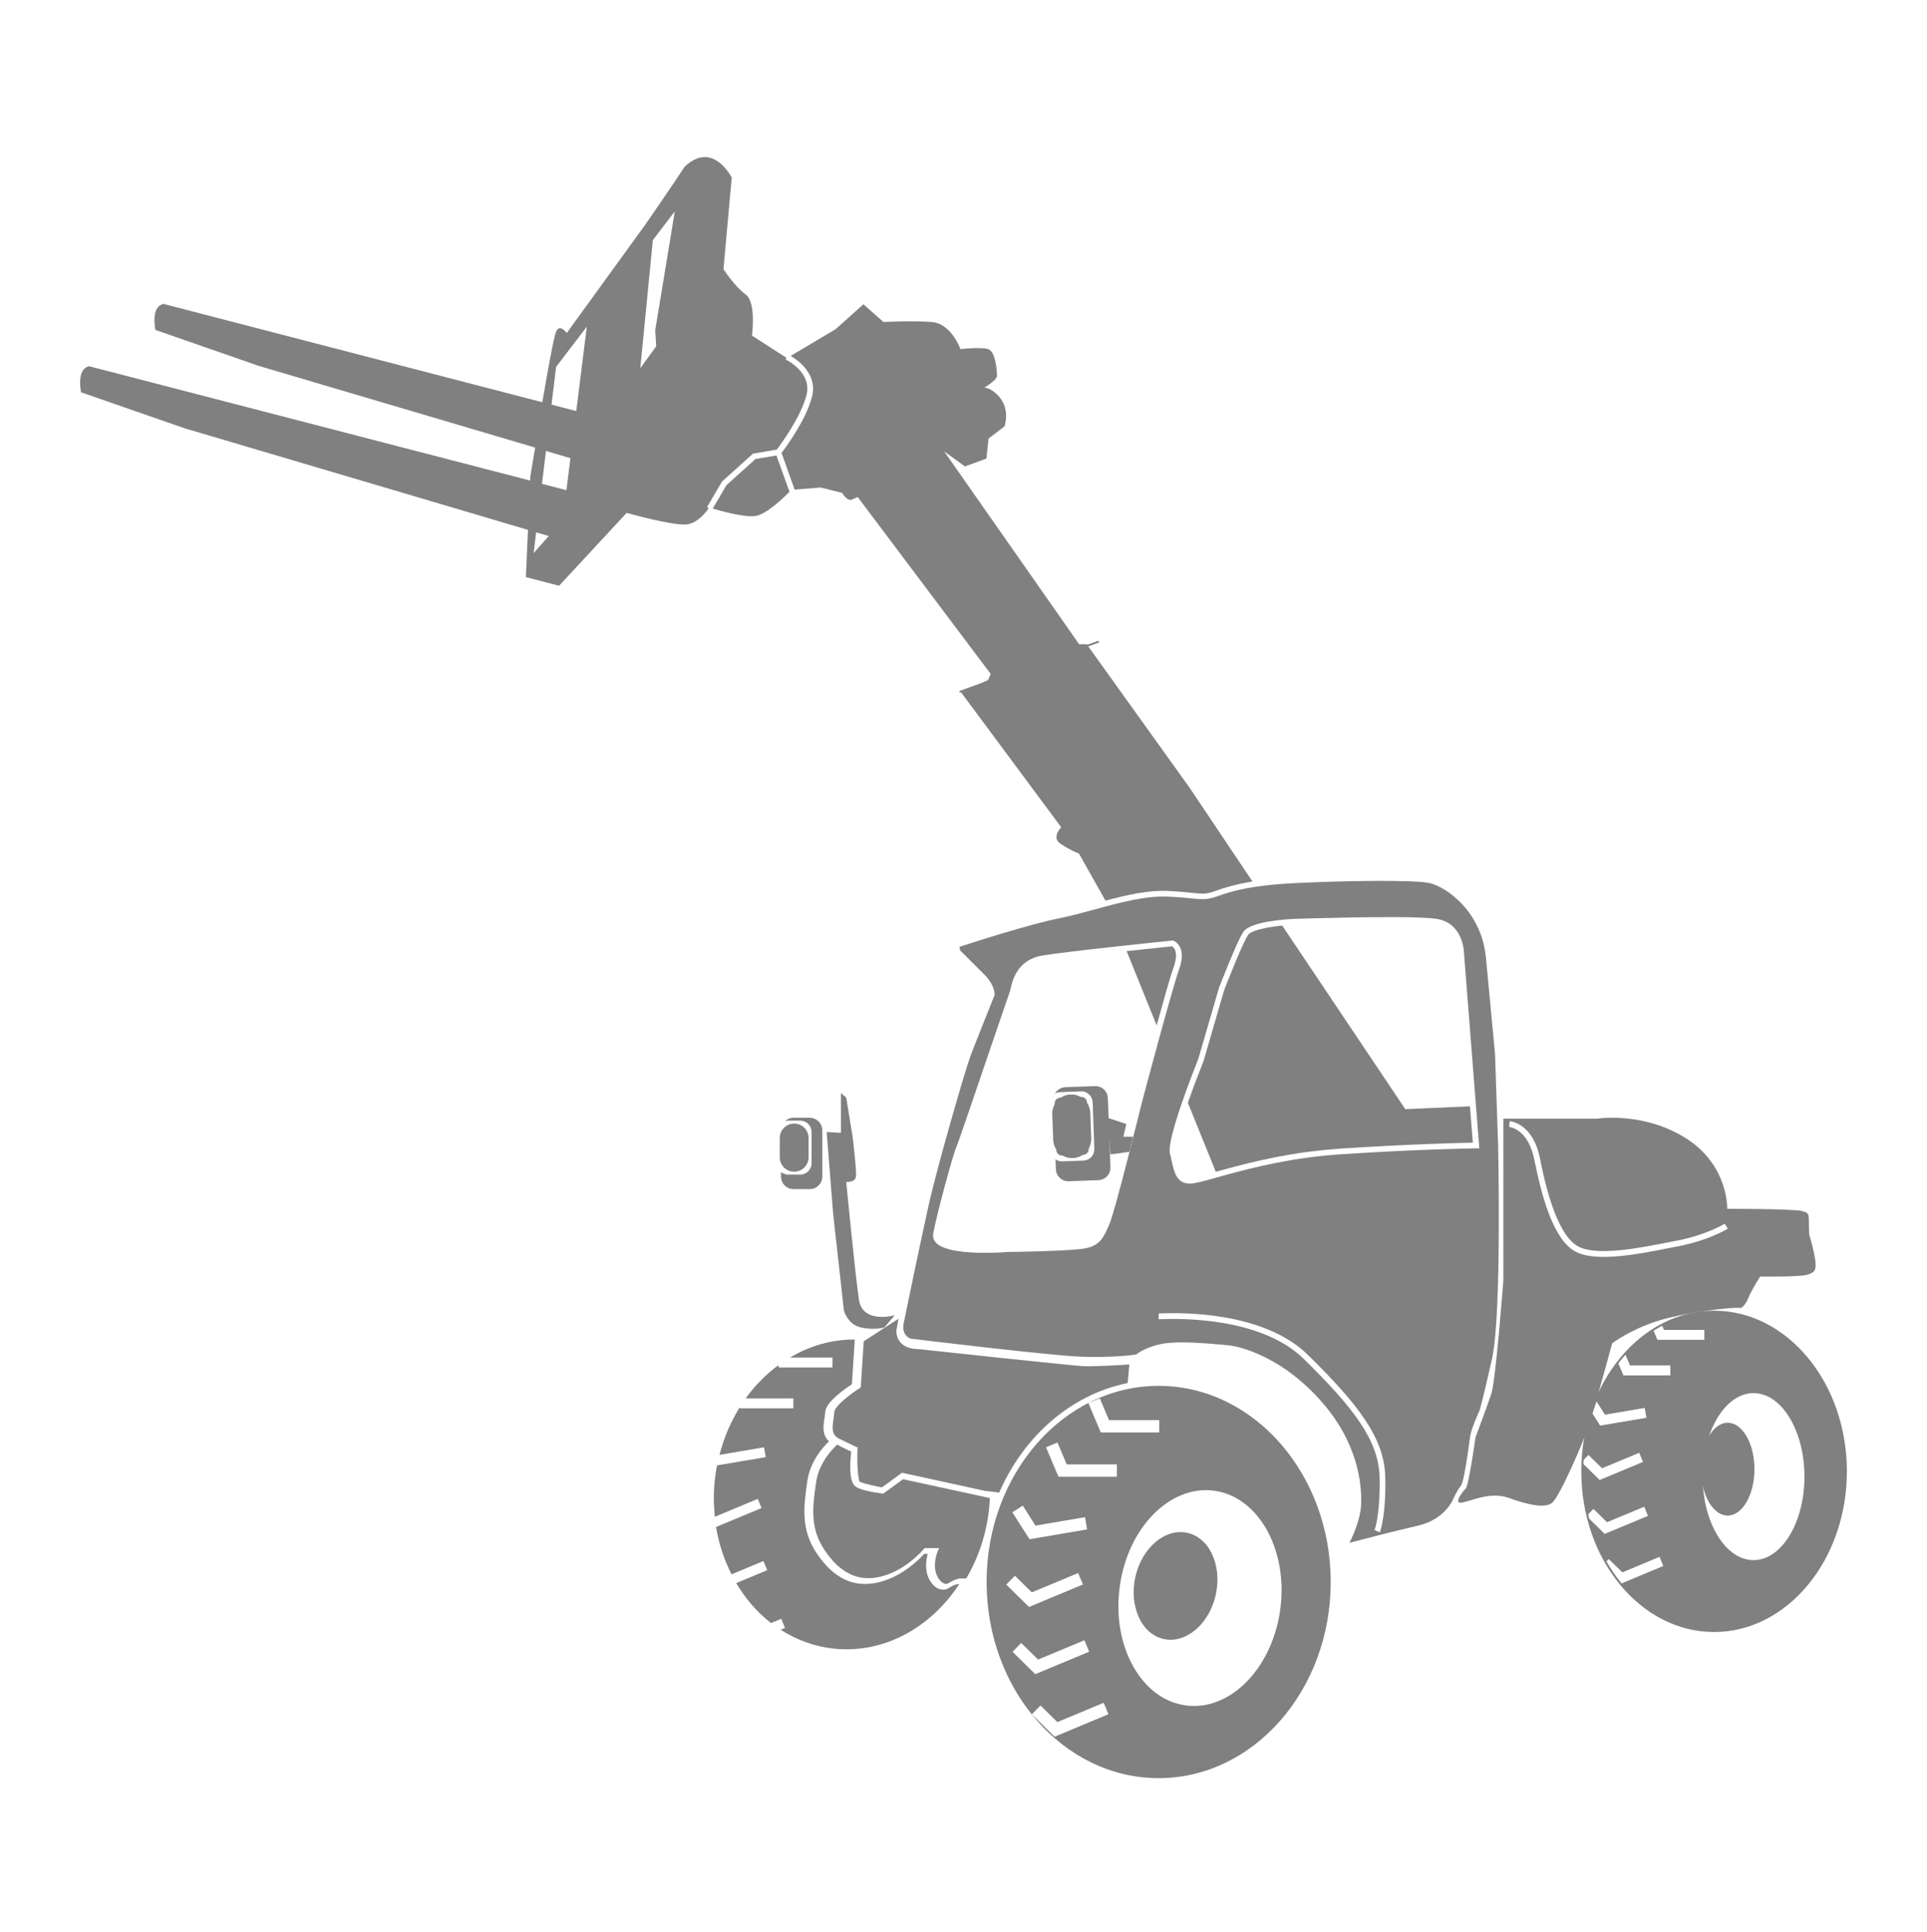 <svg width="396" height="397" viewBox="0 0 396 397" fill="none" xmlns="http://www.w3.org/2000/svg">
<path d="M128.884 105.416C128.884 105.416 138.75 108.174 141.303 107.724C143.775 107.295 145.593 104.497 145.634 104.415L145.286 104.211L148.371 98.941L154.744 93.201L159.626 92.384C160.443 91.301 164.671 85.562 165.754 81.088C166.857 76.492 161.668 73.98 161.444 73.857L161.607 73.51L154.54 68.955V68.832C154.54 68.832 155.438 62.133 153.253 60.519C150.944 58.824 148.82 55.514 148.718 55.371L148.677 55.31V55.249L150.373 36.477C150.148 36.048 148.33 32.821 145.552 32.331C143.979 32.044 142.345 32.698 140.69 34.251C138.096 38.234 132.581 46.2 132.52 46.282L116.465 68.424L116.301 68.22C116.118 67.995 115.546 67.403 115.055 67.423C114.79 67.423 114.524 67.648 114.32 68.036C114.075 68.485 113.38 71.345 111.481 82.436L111.44 82.641L33.595 62.439C33.391 62.48 32.329 62.725 31.941 64.134C31.552 65.544 31.838 67.341 31.941 67.791L53.143 75.165L109.949 91.955V92.118C109.356 95.53 108.989 97.899 108.989 97.899L108.948 98.737L108.703 98.675L18.316 75.246C18.112 75.287 17.05 75.532 16.662 76.942C16.273 78.371 16.559 80.149 16.662 80.598L37.864 87.972L108.499 108.868L108.07 118.571L114.892 120.348L128.782 105.375L128.904 105.416H128.884ZM134.134 49.366L138.668 43.442L136.85 54.514L134.644 67.872L134.849 71.141L131.58 75.655L134.154 49.386L134.134 49.366ZM109.663 113.668L110.173 109.379L112.768 110.135L109.663 113.648V113.668ZM116.404 100.718L111.379 99.411L112.196 92.65L117.221 94.141L116.404 100.718ZM118.426 84.459L113.34 83.131L114.279 75.389L120.591 67.117L118.426 84.459Z" fill="#808080"/>
<path d="M162.363 100.963L162.22 101.004L159.564 93.589L155.275 94.304L149.29 99.676L146.471 104.497C148.207 105.008 153.11 106.376 155.316 106.008C157.624 105.62 161.301 102.005 162.342 100.943L162.363 100.963Z" fill="#808080"/>
<path d="M240.82 194.434C240.003 194.516 236.143 194.924 231.526 195.415L237.695 210.673C239.146 205.444 240.535 200.501 241.188 198.703C241.883 196.742 241.699 195.66 241.433 195.088C241.229 194.679 240.963 194.495 240.82 194.414V194.434Z" fill="#808080"/>
<path d="M288.782 227.892L288.72 227.79L263.494 190.165C260.409 190.492 257.1 191.125 256.447 192.146C255.139 194.189 251.769 202.931 251.565 203.442L247.336 217.986C246.356 220.437 245.171 223.562 244.109 226.585L249.849 240.761C254.935 239.352 262.575 237.227 272.052 236.288C273.135 236.186 274.258 236.083 275.341 236.002C289.272 235.083 300.016 234.817 302.671 234.776L302.079 227.3L288.761 227.892H288.782Z" fill="#808080"/>
<path d="M203.072 139.712L197.517 142.265L218.086 169.984L217.963 170.106C217.963 170.106 217.003 171.128 217.105 172.149C217.167 172.619 217.432 173.027 217.922 173.354C219.945 174.702 221.62 175.335 221.64 175.335H221.701L227.176 185.038C231.588 183.874 236 182.873 239.901 183.057C242.23 183.159 243.823 183.322 244.987 183.445C247.234 183.669 247.908 183.731 249.706 183.077C251.585 182.403 253.812 181.688 257.386 181.116L244.395 161.752L223.315 132.358H221.763L221.701 132.277L194.024 92.731L198.293 95.836L202.705 94.222L203.154 90.096L206.422 87.604C206.586 87.135 207.668 83.56 204.768 80.925C204.033 80.271 203.358 79.863 202.766 79.72L202.296 79.618L202.705 79.372C204.584 78.167 204.87 77.514 204.87 77.228C204.87 75.839 204.543 72.121 203.011 71.713C201.377 71.263 197.578 71.713 197.537 71.713H197.374L197.312 71.59C197.312 71.59 195.453 66.463 191.47 66.157C187.365 65.85 181.666 66.157 181.625 66.157H181.543L177.437 62.521L171.698 67.648L162.485 73.122C163.976 74 168 76.84 166.897 81.395C165.774 86.072 161.587 91.771 160.606 93.058L163.302 100.595L168.634 100.166L173.066 101.269L173.107 101.351C173.393 101.821 174.271 102.985 175.027 102.658L176.253 102.127L176.355 102.25L203.583 138.466L203.052 139.712H203.072Z" fill="#808080"/>
<path d="M371.774 253.466C371.611 249.463 372.08 249.299 370.385 248.83C368.69 248.36 354.943 248.36 354.943 248.36C354.943 248.36 355.249 239.413 346.445 233.857C337.641 228.301 328.082 229.853 328.082 229.853H308.942V263.046C308.942 263.046 307.39 283.575 306.471 286.353C305.552 289.131 303.223 295.299 303.223 295.299C303.223 295.299 301.834 305.186 301.221 305.799C300.609 306.411 299.526 307.964 299.669 308.413C299.812 308.863 299.975 308.883 301.671 308.413C303.366 307.943 306.757 306.554 310.168 307.8C313.559 309.026 317.419 310.047 318.972 308.76C320.524 307.474 325.61 295.912 326.836 291.888C328.062 287.885 331.309 275.997 331.309 275.997C331.309 275.997 334.7 273.382 340.256 271.523C345.812 269.664 356.454 268.439 357.7 268.745C357.7 268.745 358.476 268.582 359.253 266.743C360.029 264.885 361.724 262.27 361.724 262.27C361.724 262.27 370.528 262.433 371.754 261.8C372.979 261.187 374.062 261.494 371.754 253.466H371.774ZM344.872 256.06C344.362 256.163 343.831 256.265 343.3 256.367C339.092 257.204 333.883 258.246 329.594 258.246C327.224 258.246 325.12 257.919 323.629 257.082C319.013 254.447 316.684 245.112 315.315 238.31C314.049 231.937 310.291 231.569 310.148 231.549L310.229 230.364C310.434 230.364 315.03 230.773 316.48 238.065C317.236 241.844 319.544 253.385 324.221 256.04C328 258.205 337.07 256.387 343.075 255.203C343.626 255.1 344.157 254.978 344.668 254.896C350.796 253.691 354.412 251.444 354.432 251.424L355.065 252.425C354.922 252.527 351.245 254.814 344.893 256.06H344.872Z" fill="#808080"/>
<path d="M307.839 234.592L307.227 216.535L305.368 196.824C304.449 187.081 297.034 182.178 293.786 181.443C290.559 180.708 275.668 180.973 266.17 181.443C257.059 181.892 253.117 183.097 250.135 184.16C248.072 184.895 247.153 184.813 244.906 184.589C243.762 184.466 242.189 184.323 239.881 184.221C235.387 184.017 230.056 185.467 224.888 186.876C222.335 187.571 219.924 188.225 217.657 188.674C211.529 189.899 199.661 193.719 197.19 194.536L197.272 195.231L202.378 200.337C204.38 202.339 204.4 204.218 204.4 204.3V204.423L204.359 204.525C204.359 204.525 200.499 214.125 199.416 217.005C198.375 219.804 192.635 239.515 190.796 247.808C188.999 255.917 186.384 268.521 185.71 271.87C185.24 274.199 186.772 274.914 187.12 275.037C188.611 275.22 215.063 278.427 221.885 278.734C228.115 278.999 232.589 278.427 233.487 278.305C233.957 277.917 235.53 276.793 238.717 276.119C239.82 275.894 241.331 275.813 242.924 275.813C246.315 275.813 250.196 276.201 252.014 276.364C252.259 276.385 252.464 276.405 252.627 276.426C252.709 276.426 261.901 277.365 271.072 287.415C278.997 296.096 279.896 304.757 279.712 309.149C279.59 311.967 278.18 315.256 277.322 316.992C280.08 316.257 286.698 314.541 291.335 313.479C296.952 312.192 298.566 308.148 298.627 307.984C298.668 307.882 299.424 306.228 300.261 305.206C300.527 304.859 301.058 302.959 302.018 295.831C302.059 295.463 302.1 295.177 302.14 294.993C302.345 293.584 303.877 290.172 304.04 289.825C304.101 289.621 304.714 287.721 306.634 279.061C308.636 269.971 307.86 235.144 307.86 234.592H307.839ZM227.931 251.648C227.829 251.853 227.748 252.057 227.666 252.241C226.747 254.242 226.032 255.836 223.213 256.449C220.435 257.061 207.995 257.225 207.219 257.225C206.708 257.266 204.809 257.409 202.501 257.409C198.742 257.409 193.901 257.041 192.328 255.305C191.859 254.774 191.654 254.14 191.777 253.446C192.451 249.647 195.903 236.962 196.475 235.838C196.802 235.164 201.296 221.948 204.278 213.186C206.3 207.262 207.444 203.912 207.546 203.646C207.566 203.585 207.628 203.381 207.669 203.177C208.036 201.542 208.996 197.192 214.185 196.334C219.7 195.415 240.657 193.27 240.861 193.249H241.106C241.106 193.249 242.005 193.597 242.495 194.598C243.047 195.721 242.986 197.233 242.312 199.132C240.8 203.36 234.733 226.258 234.611 226.708C234.366 227.709 229.034 249.32 227.931 251.669V251.648ZM283.552 314.827L282.47 314.378C282.47 314.378 283.655 311.416 283.512 303.593C283.369 295.851 277.935 289.049 267.947 279.224C259.347 270.767 243.088 270.829 238.308 271.053C238.206 271.053 238.124 271.053 238.104 271.053V269.869H238.247C243.149 269.624 259.837 269.583 268.764 278.366C278.977 288.416 284.533 295.402 284.676 303.552C284.839 311.681 283.593 314.705 283.552 314.827ZM303.346 235.94C303.223 235.94 291.437 236.104 275.443 237.166C274.361 237.248 273.258 237.329 272.195 237.432C262.738 238.392 255.099 240.516 250.053 241.925C247.316 242.681 245.519 243.192 244.538 243.192C241.821 243.192 241.29 240.863 240.8 238.596C240.678 238.085 240.575 237.554 240.432 237.043C239.636 234.163 245.539 219.375 246.254 217.557L250.482 203.034C250.625 202.646 254.077 193.699 255.466 191.513C256.957 189.205 265.005 188.817 266.599 188.776C266.639 188.776 271.542 188.613 277.261 188.51C283.736 188.388 292.111 188.347 295.114 188.776C300.731 189.573 300.874 195.598 300.874 196.13L303.999 235.94H303.366H303.346Z" fill="#808080"/>
<path d="M352.246 335.315C337.192 335.315 324.957 320.506 324.957 302.306C324.957 284.106 337.192 269.297 352.246 269.297C367.301 269.297 379.536 284.106 379.536 302.306C379.536 320.506 367.301 335.315 352.246 335.315ZM352.246 269.705C337.417 269.705 325.365 284.33 325.365 302.306C325.365 320.281 337.437 334.906 352.246 334.906C367.055 334.906 379.127 320.281 379.127 302.306C379.127 284.33 367.055 269.705 352.246 269.705ZM360.356 320.955C354.371 320.955 349.509 313.07 349.509 303.388C349.509 293.706 354.371 285.822 360.356 285.822C366.34 285.822 371.202 293.706 371.202 303.388C371.202 313.07 366.34 320.955 360.356 320.955ZM360.356 286.23C354.595 286.23 349.897 293.931 349.897 303.388C349.897 312.846 354.595 320.546 360.356 320.546C366.116 320.546 370.814 312.846 370.814 303.388C370.814 293.931 366.116 286.23 360.356 286.23Z" fill="#808080"/>
<path d="M352.246 269.501C348.427 269.501 344.791 270.461 341.502 272.197L341.951 273.239H350.245V275.282H340.603L339.745 273.239C337.641 274.567 335.701 276.242 333.965 278.182L334.966 280.552H343.259V282.594H333.617L332.494 279.939C330.697 282.267 329.185 284.923 328 287.803L329.818 290.663L337.989 289.274L338.336 291.296L328.838 292.909L327.122 290.213C326.101 293.298 325.488 296.627 325.284 300.1L326.427 298.935L329.226 301.672L336.865 298.486L337.641 300.365L328.736 304.083L325.243 300.651C325.222 301.203 325.181 301.754 325.181 302.306C325.181 305.41 325.569 308.413 326.223 311.273L327.449 310.027L330.247 312.764L337.887 309.577L338.663 311.457L329.757 315.154L326.325 311.783C327.142 315.093 328.409 318.177 329.982 320.955L330.594 320.322L333.393 323.059L341.032 319.872L341.808 321.752L333.025 325.408C337.927 331.372 344.729 335.069 352.226 335.069C367.178 335.069 379.311 320.383 379.311 302.265C379.311 284.147 367.178 269.46 352.226 269.46L352.246 269.501ZM360.356 320.751C354.473 320.751 349.713 312.968 349.713 303.388C349.713 293.808 354.473 286.026 360.356 286.026C366.238 286.026 370.998 293.808 370.998 303.388C370.998 312.968 366.238 320.751 360.356 320.751Z" fill="#808080"/>
<path d="M355.044 311.191C357.977 311.191 360.355 307.012 360.355 301.856C360.355 296.701 357.977 292.521 355.044 292.521C352.111 292.521 349.734 296.701 349.734 301.856C349.734 307.012 352.111 311.191 355.044 311.191Z" fill="#808080"/>
<path d="M355.045 311.395C352.021 311.395 349.55 307.126 349.55 301.856C349.55 296.586 352.021 292.317 355.045 292.317C358.068 292.317 360.539 296.586 360.539 301.856C360.539 307.126 358.068 311.395 355.045 311.395ZM355.045 292.726C352.226 292.726 349.938 296.831 349.938 301.877C349.938 306.922 352.226 311.007 355.045 311.007C357.863 311.007 360.151 306.901 360.151 301.877C360.151 296.852 357.863 292.726 355.045 292.726Z" fill="#808080"/>
<path d="M203.42 307.8L202.133 307.514L185.588 303.919L181.482 306.902L181.237 306.861C179.48 306.616 176.539 306.105 175.803 305.39C174.414 304.471 174.68 300.406 174.925 298.22C174.394 298.016 173.434 297.567 172.045 296.811C171.126 297.648 168.287 300.529 167.715 304.512C167 309.516 166.387 313.826 169.369 318.361C172.597 323.263 176.437 325.081 181.073 323.917C186.18 322.65 189.775 318.34 189.816 318.3L190 318.075H192.982L192.635 318.892C192.635 318.892 191.491 321.711 192.635 323.896C193.534 325.653 194.555 325.449 194.739 325.387C195.066 325.163 196.475 324.305 197.476 324.305H198.558C201.03 320.138 202.685 315.297 203.256 310.047C203.338 309.291 203.379 308.556 203.42 307.821V307.8Z" fill="#808080"/>
<path d="M196.843 325.49C196.291 325.49 195.249 326.062 194.698 326.429L194.616 326.47C194.412 326.552 194.146 326.613 193.819 326.613C192.962 326.613 191.818 326.143 190.939 324.448C189.979 322.548 190.327 320.403 190.653 319.26H189.918C189.081 320.199 185.588 323.835 180.726 325.061C175.538 326.368 171.289 324.366 167.735 318.994C164.508 314.092 165.182 309.353 165.897 304.328C166.489 300.222 169.165 297.26 170.37 296.137C168.899 294.85 169.185 292.95 169.43 291.378C169.512 290.908 169.573 290.479 169.594 290.07C169.696 288.068 173.74 285.27 175.068 284.412L175.66 275.22C170.922 275.179 166.366 276.528 162.342 278.917H171.085V280.96H160.096L159.912 280.531C157.44 282.349 155.234 284.576 153.334 287.17L153.396 287.313H163.037V289.355H152.048L151.986 289.192C150.168 292.113 148.759 295.381 147.86 298.915L157.011 297.363L157.358 299.385L147.35 301.08C147.166 302.061 147.002 303.041 146.9 304.062C146.614 306.656 146.655 309.189 146.9 311.641L155.724 307.964L156.501 309.843L147.145 313.744C147.717 317.217 148.82 320.485 150.332 323.467L156.889 320.73L157.665 322.609L151.292 325.265C153.191 328.472 155.602 331.27 158.441 333.476L160.545 332.598L161.321 334.477L160.422 334.845C163.67 336.928 167.347 338.297 171.31 338.726C181.625 339.829 191.287 334.416 197.129 325.469H196.802L196.843 325.49Z" fill="#808080"/>
<path d="M202.746 325.04C202.746 347.264 218.596 365.341 238.104 365.341C257.611 365.341 273.462 347.264 273.462 325.04C273.462 302.816 257.611 284.739 238.104 284.739C218.596 284.739 202.746 302.816 202.746 325.04ZM230.076 326.225C231.628 314.051 240.31 305.104 249.42 306.268C258.53 307.433 264.678 318.279 263.126 330.453C261.655 341.912 253.893 350.512 245.375 350.512C244.844 350.512 244.313 350.471 243.782 350.41C239.329 349.838 235.469 346.999 232.874 342.382C230.321 337.827 229.32 332.087 230.076 326.225ZM238.226 294.319H226.216L223.662 288.273L226.011 287.292L227.911 291.786H238.226V294.319ZM229.525 303.409H217.514L214.961 297.362L217.31 296.382L219.209 300.876H229.525V303.409ZM211.57 316.257L208.036 310.721L210.181 309.353L212.795 313.458L222.968 311.722L223.397 314.235L211.57 316.257ZM211.468 330.167L206.79 325.571L208.567 323.753L212.04 327.165L221.558 323.202L222.539 325.551L211.468 330.167ZM212.755 343.975L208.077 339.379L209.854 337.562L213.326 340.973L222.845 337.01L223.826 339.359L212.755 343.975ZM216.717 356.824L212.04 352.228L213.817 350.41L217.289 353.821L226.808 349.858L227.788 352.207L216.717 356.824Z" fill="#808080"/>
<path d="M205.238 306.697H205.319C210.385 295.054 220.129 286.496 231.731 284.167L232.078 280.347C230.158 280.47 224.806 280.797 222.58 280.695C219.965 280.552 190.429 277.386 188.631 277.181C188.284 277.181 186.527 277.181 185.322 276.099C184.628 275.465 184.239 274.608 184.199 273.545V273.423C184.382 272.34 184.525 271.544 184.628 270.951L177.499 275.588L176.886 285.066L176.641 285.229C174.517 286.577 171.514 288.967 171.453 290.111C171.432 290.561 171.35 291.051 171.289 291.521C171.003 293.42 170.901 294.727 172.29 295.524L175.844 297.24L176.273 297.383L176.212 297.832C176.089 301.754 176.396 303.858 176.661 304.43C177.887 304.982 180.44 305.451 181.237 305.594L185.363 302.592L202.398 306.309L205.279 306.656L205.238 306.697Z" fill="#808080"/>
<path d="M249.673 327.681C251.005 321.772 248.471 316.167 244.014 315.162C239.557 314.158 234.864 318.134 233.533 324.044C232.201 329.954 234.734 335.559 239.191 336.563C243.648 337.568 248.341 333.591 249.673 327.681Z" fill="#808080"/>
<path d="M240.555 336.908C240.085 336.908 239.595 336.847 239.125 336.745C236.919 336.254 235.08 334.641 233.998 332.21C232.915 329.8 232.67 326.879 233.324 323.978C234.672 317.973 239.472 313.908 244.027 314.95C246.233 315.44 248.072 317.054 249.154 319.484C250.237 321.895 250.482 324.816 249.828 327.716C248.623 333.088 244.64 336.908 240.555 336.908ZM242.597 315.195C238.696 315.195 234.876 318.892 233.712 324.08C233.079 326.899 233.303 329.738 234.366 332.067C235.407 334.375 237.123 335.907 239.227 336.377C243.578 337.357 248.153 333.435 249.461 327.634C250.094 324.816 249.869 321.976 248.827 319.648C247.786 317.339 246.07 315.808 243.966 315.338C243.517 315.236 243.067 315.195 242.618 315.195H242.597Z" fill="#808080"/>
<path d="M183.933 270.216C183.933 270.216 177.295 272.136 176.518 267.05C175.742 261.964 173.904 242.824 173.904 242.824C173.904 242.824 175.763 243.028 175.906 241.68C176.049 240.332 175.211 233.551 175.211 233.551L173.904 225.523L172.821 224.583V232.754L169.88 232.591L171.207 249.34L173.414 269.174C173.414 269.174 174.067 272.075 176.886 272.728C179.705 273.382 181.747 272.728 181.747 272.728L183.913 270.195L183.933 270.216Z" fill="#808080"/>
<path d="M166.162 233.816C166.162 232.18 164.836 230.854 163.2 230.854C161.565 230.854 160.239 232.18 160.239 233.816V237.779C160.239 239.415 161.565 240.741 163.2 240.741C164.836 240.741 166.162 239.415 166.162 237.779V233.816Z" fill="#808080"/>
<path d="M164.426 231.447H161.975C161.343 231.447 160.831 231.959 160.831 232.59V239.004C160.831 239.636 161.343 240.148 161.975 240.148H164.426C165.058 240.148 165.57 239.636 165.57 239.004V232.59C165.57 231.959 165.058 231.447 164.426 231.447Z" fill="#808080"/>
<path d="M166.407 229.649H163.078C162.404 229.649 161.791 229.915 161.321 230.344C161.525 230.282 161.75 230.241 161.975 230.241H164.446C165.733 230.241 166.775 231.283 166.775 232.57V239.004C166.775 240.291 165.733 241.333 164.446 241.333H161.975C161.423 241.333 160.892 241.129 160.504 240.802V241.742C160.504 243.171 161.648 244.315 163.078 244.315H166.407C167.837 244.315 168.981 243.171 168.981 241.742V232.243C168.981 230.813 167.837 229.67 166.407 229.67V229.649Z" fill="#808080"/>
<path d="M220.014 224.875L219.994 224.876C217.84 224.955 216.159 226.765 216.238 228.918L216.433 234.185C216.512 236.338 218.322 238.019 220.475 237.94L220.495 237.939C222.649 237.86 224.33 236.05 224.251 233.897L224.056 228.63C223.977 226.477 222.167 224.796 220.014 224.875Z" fill="#808080"/>
<path d="M227.789 228.934L227.666 225.625C227.605 224.195 226.42 223.092 224.99 223.154L218.924 223.378C218.005 223.419 217.228 223.93 216.799 224.665C217.106 224.502 217.433 224.42 217.78 224.4L222.131 224.236C223.418 224.175 224.48 225.196 224.541 226.463L224.888 236.063C224.909 236.676 224.684 237.268 224.275 237.718C223.847 238.167 223.275 238.432 222.662 238.453L218.311 238.616H218.229C217.759 238.616 217.29 238.473 216.902 238.187L216.983 240.23C217.045 241.66 218.229 242.763 219.659 242.702L225.726 242.477C227.156 242.416 228.259 241.231 228.197 239.801L227.789 228.893V228.934Z" fill="#808080"/>
<path d="M218.27 237.432L222.621 237.268C222.927 237.268 223.213 237.125 223.417 236.9C223.622 236.676 223.724 236.39 223.724 236.083L223.377 226.483C223.356 225.87 222.846 225.38 222.233 225.38H222.192L217.841 225.543C217.535 225.543 217.249 225.686 217.044 225.911C216.84 226.136 216.738 226.422 216.738 226.728L217.085 236.329C217.085 236.635 217.228 236.921 217.453 237.125C217.678 237.329 217.943 237.432 218.27 237.432Z" fill="#808080"/>
<path d="M231.465 230.936L230.852 233.551H232.854L232.078 236.655L228.197 237.186L227.543 229.649L231.465 230.936Z" fill="#808080"/>
<path d="M225.734 131.642L197.13 141.979L197.262 142.344L225.866 132.007L225.734 131.642Z" fill="#808080"/>
</svg>
